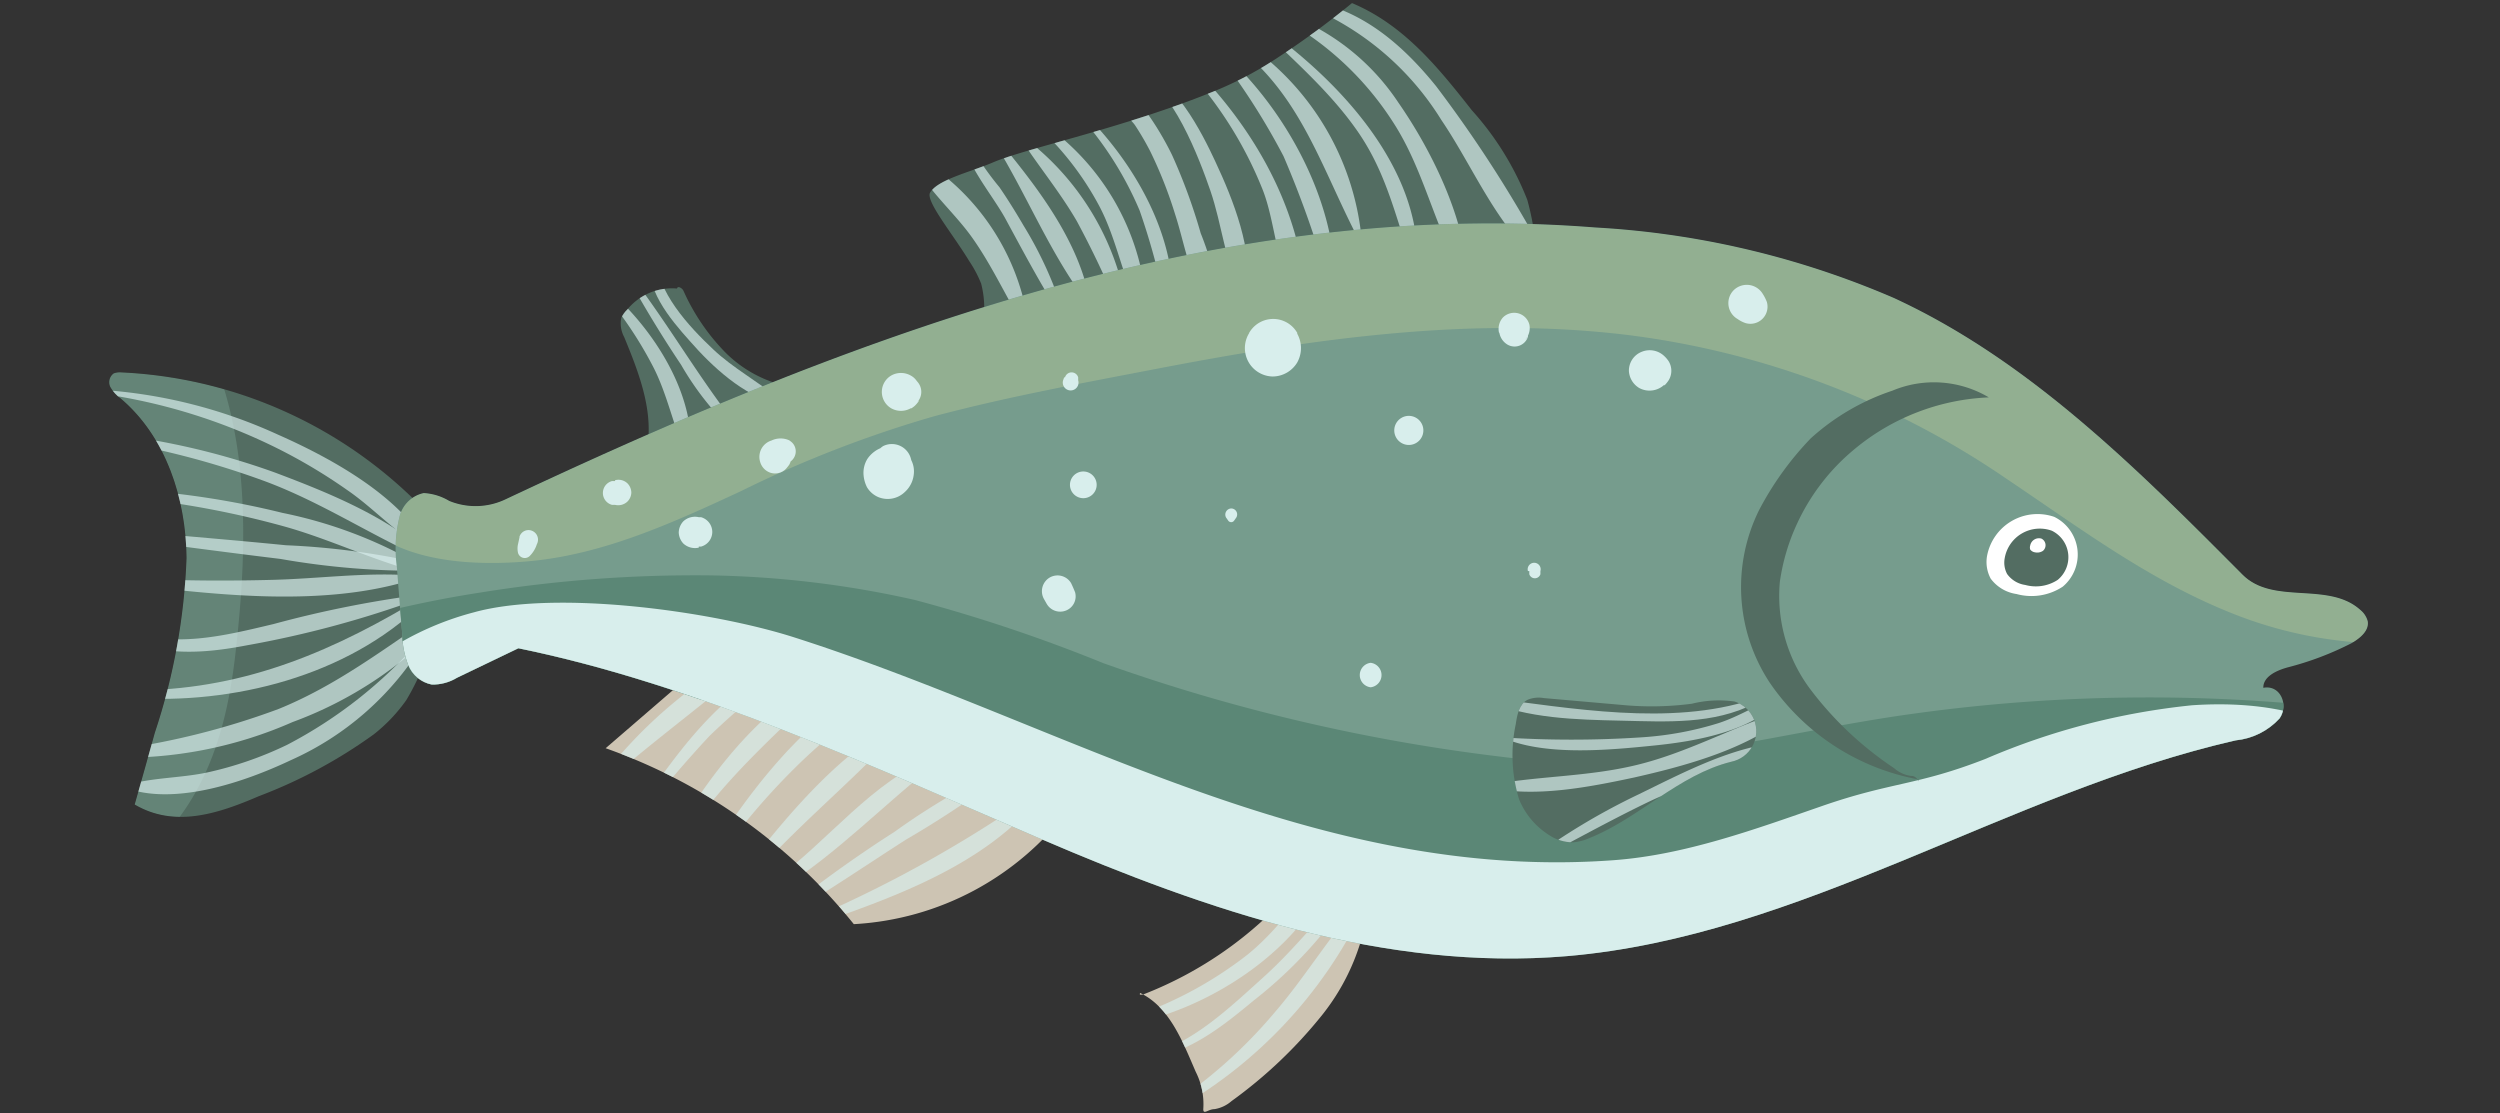 <?xml version="1.0" encoding="UTF-8"?> <svg xmlns="http://www.w3.org/2000/svg" xmlns:xlink="http://www.w3.org/1999/xlink" viewBox="0 0 146.08 65.05"><rect x="0" y="0" width="146.08" height="65.05" fill="#333333" stroke="none"/> <defs> <style>.cls-1{fill:#cdc4b3;}.cls-2{fill:none;}.cls-3{fill:#536d62;}.cls-4{fill:#769c8d;}.cls-5{isolation:isolate;}.cls-6{clip-path:url(#clip-path);}.cls-7,.cls-9{fill:#d8eeec;}.cls-7,.cls-8{opacity:0.69;mix-blend-mode:soft-light;}.cls-10{clip-path:url(#clip-path-2);}.cls-11{clip-path:url(#clip-path-3);}.cls-12{opacity:0.49;}.cls-13{clip-path:url(#clip-path-4);}.cls-14{clip-path:url(#clip-path-5);}.cls-15{clip-path:url(#clip-path-6);}.cls-16{clip-path:url(#clip-path-7);}.cls-17{opacity:0.44;}.cls-18{fill:#b6c896;}.cls-19{fill:#5b8776;}.cls-20{fill:#fff;}.cls-21{clip-path:url(#clip-path-8);}</style> <clipPath id="clip-path"> <path class="cls-1" d="M40.13,39.63l-4.74,4.09A32.57,32.57,0,0,1,49.89,54a16.87,16.87,0,0,0,12.56-6.71,73.72,73.72,0,0,0-9.09-4.81,34.37,34.37,0,0,0-12.41-3C40.63,39.44,39.84,39.49,40.13,39.63Z"></path> </clipPath> <clipPath id="clip-path-2"> <path class="cls-2" d="M75.61,51.91a22.38,22.38,0,0,1-8.84,6.21s-.11,0-.15,0,0-.12,0-.1c1.73.83,2.48,2.84,3.25,4.61a4.18,4.18,0,0,1,.44,2.18c0,.35.29,0,.65,0a2,2,0,0,0,1-.47,27.06,27.06,0,0,0,5.31-5.05A12.86,12.86,0,0,0,80,52.56C78.62,53.14,77.07,51.66,75.61,51.91Z"></path> </clipPath> <clipPath id="clip-path-3"> <path class="cls-3" d="M25.15,30.17A26.22,26.22,0,0,0,7.09,21.76a1,1,0,0,0-.45.06.64.64,0,0,0-.19.8,2.1,2.1,0,0,0,.6.66c2.65,2.24,3.82,5.86,3.85,9.33a36.46,36.46,0,0,1-1.85,10.2c-.39,1.4-.78,2.8-1.18,4.2,2.32,1.36,4.8.57,7.26-.49a28.93,28.93,0,0,0,6.71-3.61,9.54,9.54,0,0,0,1.9-2,13.87,13.87,0,0,0,1.86-5.36s.18.49.13.49-.07-.07-.08-.12a15.58,15.58,0,0,1,.1-2.81C25.77,32,25.93,31,25.15,30.17Z"></path> </clipPath> <clipPath id="clip-path-4"> <path class="cls-2" d="M25.15,30.17A26.22,26.22,0,0,0,7.09,21.76a1,1,0,0,0-.45.06.64.64,0,0,0-.19.8,2.1,2.1,0,0,0,.6.66c2.65,2.24,3.82,5.86,3.85,9.33a36.46,36.46,0,0,1-1.85,10.2c-.39,1.4-.78,2.8-1.18,4.2,2.32,1.36,4.8.57,7.26-.49a28.93,28.93,0,0,0,6.71-3.61,9.54,9.54,0,0,0,1.9-2,13.87,13.87,0,0,0,1.86-5.36s.18.49.13.49-.07-.07-.08-.12a15.58,15.58,0,0,1,.1-2.81C25.77,32,25.93,31,25.15,30.17Z"></path> </clipPath> <clipPath id="clip-path-5"> <path class="cls-3" d="M89.71,17a14.49,14.49,0,0,0-.47-5.33A17.14,17.14,0,0,0,86,6.44c-2-2.55-4-5-7-6.26a49,49,0,0,1-4.21,3.1,21.2,21.2,0,0,1-3.72,2C65.71,7.48,59.89,8.67,58,9.5c-1.35.57-3.21,1-3.65,1.75-.29.48,1.31,2.4,2.28,4a7,7,0,0,1,.7,1.32,5.64,5.64,0,0,1,.13,2.17c0,.63-.08,1.26-.13,1.9A12.3,12.3,0,0,0,61.19,20q10.74-2.42,21.66-3.87A12.69,12.69,0,0,1,89.71,17Z"></path> </clipPath> <clipPath id="clip-path-6"> <path class="cls-2" d="M46.15,22.6a7.29,7.29,0,0,1-3.76-2A12.31,12.31,0,0,1,39.94,17c-.07-.17-.35-.32-.38-.14a3.37,3.37,0,0,0-2.9,1.22,1.59,1.59,0,0,0-.36.5,1.67,1.67,0,0,0,.17,1.11c.88,2.13,1.77,4.42,1.31,6.67a14.63,14.63,0,0,0,2.61-.64C42.41,24.81,44.12,23.53,46.15,22.6Z"></path> </clipPath> <clipPath id="clip-path-7"> <path class="cls-4" d="M30.29,37.88,26.71,39.6a2.73,2.73,0,0,1-1.48.4,1.87,1.87,0,0,1-1.38-1.15A5.36,5.36,0,0,1,23.5,37c-.11-1.28-.21-2.57-.31-3.86a7.77,7.77,0,0,1,.15-2.93,1.85,1.85,0,0,1,1.42-1.4,3.24,3.24,0,0,1,1.49.46,4.06,4.06,0,0,0,3.26-.08C49.61,19.72,71,11.54,93.2,13.29a51.18,51.18,0,0,1,17.44,4.11c7.93,3.65,14.25,10,20.39,16.17,1.79,1.81,5,.38,6.88,2.06a1.27,1.27,0,0,1,.44.66c.1.56-.44,1-.94,1.29A17.87,17.87,0,0,1,133.66,39c-.64.18-1.42.53-1.41,1.19,1-.19,1.5,1,.95,1.79a4,4,0,0,1-2.56,1.28c-13.39,3.06-25.4,11.45-39.09,12.61-10.56.89-21-2.66-30.73-6.85S40.67,40,30.29,37.88Z"></path> </clipPath> <clipPath id="clip-path-8"> <path class="cls-3" d="M94.77,41.19l-4.56-.4a1.7,1.7,0,0,0-.95.1c-.49.25-.61.88-.69,1.42a8.79,8.79,0,0,0,.19,4.39,4.47,4.47,0,0,0,1.75,2.09,2.5,2.5,0,0,0,1.39.43,2.89,2.89,0,0,0,.95-.24c2.93-1.17,5.24-3.71,8.31-4.47a1.82,1.82,0,0,0,.19-3.52,6.54,6.54,0,0,0-2.49.13A18.05,18.05,0,0,1,94.77,41.19Z"></path> </clipPath> </defs> <title>fishРесурс 1</title> <g class="cls-5"> <g id="Слой_2" data-name="Слой 2"> <g id="Layer_1" data-name="Layer 1"> <g id="Layer_15" data-name="Layer 15"> <path class="cls-1" d="M75.61,51.91a22.38,22.38,0,0,1-8.84,6.21s-.11,0-.15,0,0-.12,0-.1c1.73.83,2.48,2.84,3.25,4.61a4.18,4.18,0,0,1,.44,2.18c0,.35.29,0,.65,0a2,2,0,0,0,1-.47,27.06,27.06,0,0,0,5.31-5.05A12.86,12.86,0,0,0,80,52.56C78.62,53.14,77.07,51.66,75.61,51.91Z"></path> <path class="cls-1" d="M40.13,39.63l-4.74,4.09A32.57,32.57,0,0,1,49.89,54a16.87,16.87,0,0,0,12.56-6.71,73.72,73.72,0,0,0-9.09-4.81,34.37,34.37,0,0,0-12.41-3C40.63,39.44,39.84,39.49,40.13,39.63Z"></path> <g class="cls-6"> <path class="cls-7" d="M35.08,46c3.22-2.83,6.7-5.33,9.91-8.14.18-.15-.05-.37-.22-.3a27.28,27.28,0,0,0-9.89,8.24c-.11.15.06.33.2.2Z"></path> <path class="cls-7" d="M37.48,47.59c1.31-1.57,2.62-3.14,4-4.61a42,42,0,0,1,4.65-3.87c.15-.11,0-.38-.18-.31-3.84,1.46-6.5,5.37-8.75,8.61-.1.14.13.32.24.18Z"></path> <path class="cls-7" d="M39.67,49.51c2.42-3.86,5.64-6.54,8.82-9.7a.22.22,0,0,0-.26-.34c-3.94,2-6.92,6-9.08,9.74a.3.3,0,0,0,.52.3Z"></path> <path class="cls-7" d="M41.37,51a40.47,40.47,0,0,1,5.13-6.18c1.78-1.77,3.82-3.24,5.6-5,.18-.18-.05-.45-.27-.35-4.71,2.18-8.26,7-10.88,11.28a.24.24,0,0,0,.42.25Z"></path> <path class="cls-7" d="M43.45,51.82c2.81-3.31,6.21-6,9.12-9.16a.24.24,0,0,0-.29-.38C48.57,44.43,45.6,48.13,43,51.5c-.18.24.21.54.41.32Z"></path> <g class="cls-8"> <path class="cls-9" d="M48,53.9c4.44-1.54,9.46-3.4,12.58-7.09.14-.16,0-.47-.25-.32a74,74,0,0,1-12.49,7c-.2.1-.06.44.16.37Z"></path> </g> <path class="cls-7" d="M46.28,53.32c2.26-1.35,4.44-2.84,6.66-4.26A57.27,57.27,0,0,0,59,45c.1-.09,0-.29-.14-.24a39.25,39.25,0,0,0-6.57,3.83,75.21,75.21,0,0,0-6.21,4.43c-.16.12,0,.38.21.27Z"></path> <path class="cls-7" d="M45.53,52c3.4-2.1,6.17-5.08,9.34-7.51.15-.12.08-.44-.15-.35-3.79,1.49-6.3,5-9.51,7.32-.32.23,0,.76.32.54Z"></path> </g> <g class="cls-10"> <path class="cls-7" d="M65.77,59.88c4.81-.81,10.6-4.52,12.19-9.35a.18.18,0,0,0-.3-.18c-1.57,1.87-2.83,3.85-4.75,5.42a22.93,22.93,0,0,1-7.22,3.8.16.16,0,0,0,.08.31Z"></path> <path class="cls-7" d="M67.07,61.84c2.4-.28,4.39-1.89,6.2-3.39a25.79,25.79,0,0,0,5.82-6.38.21.21,0,0,0-.33-.25c-1.67,1.79-3.16,3.69-5,5.34S69.59,61.08,67,61.64a.1.1,0,0,0,0,.2Z"></path> <path class="cls-7" d="M68.4,65A26.75,26.75,0,0,0,79.66,53.14c.09-.2-.16-.43-.33-.25-1.77,2-3.12,4.27-4.85,6.27a28.46,28.46,0,0,1-6.26,5.54.19.19,0,0,0,.18.33Z"></path> </g> <path class="cls-3" d="M25.15,30.17A26.22,26.22,0,0,0,7.09,21.76a1,1,0,0,0-.45.06.64.64,0,0,0-.19.8,2.1,2.1,0,0,0,.6.66c2.65,2.24,3.82,5.86,3.85,9.33a36.46,36.46,0,0,1-1.85,10.2c-.39,1.4-.78,2.8-1.18,4.2,2.32,1.36,4.8.57,7.26-.49a28.93,28.93,0,0,0,6.71-3.61,9.54,9.54,0,0,0,1.9-2,13.87,13.87,0,0,0,1.86-5.36s.18.49.13.49-.07-.07-.08-.12a15.58,15.58,0,0,1,.1-2.81C25.77,32,25.93,31,25.15,30.17Z"></path> <g class="cls-11"> <g class="cls-12"> <path class="cls-4" d="M3.87,51.44C6,53,9.09,49.51,10.2,48.12c2.27-2.84,3.14-6.33,3.55-9.87.75-6.48,1-14.07-2.57-19.79-.71-1.13-1.54-2.18-2.27-3.29a20.44,20.44,0,0,0-2.74-3.82A3.56,3.56,0,0,0,1.9,10.8C0,12-.28,14.5.22,16.47c.77,3.05,3.26,5,4.49,7.82C5.87,26.93,5.93,30,6,32.82c.1,3.72.22,7.47-.68,11.11A45.59,45.59,0,0,1,3.76,48.4c-.31.88-.83,2.35.11,3Z"></path> </g> </g> <g class="cls-13"> <path class="cls-7" d="M5.88,23a33.66,33.66,0,0,1,10.27,3.17,31.71,31.71,0,0,1,4.16,2.48c1.46,1,2.73,2.41,4.28,3.31a.19.19,0,0,0,.25-.26c-1.71-2.87-5.65-5-8.59-6.3A29.38,29.38,0,0,0,5.91,22.78c-.11,0-.14.17,0,.19Z"></path> <path class="cls-7" d="M5.48,25.59a49.46,49.46,0,0,1,9.81,2.46c3.4,1.23,6.32,3.2,9.59,4.65.16.08.36-.12.21-.26-2.46-2.27-5.93-3.66-9-4.82A42.72,42.72,0,0,0,5.53,25.26c-.19,0-.23.31,0,.33Z"></path> <path class="cls-7" d="M8.11,29.13a54,54,0,0,1,8.53,1.64c2.6.73,5.05,1.92,7.65,2.62a.23.23,0,0,0,.17-.42,26.41,26.41,0,0,0-7.95-3,49.64,49.64,0,0,0-8.4-1.33c-.33,0-.32.48,0,.51Z"></path> <path class="cls-7" d="M8,31.58c2.8.37,5.59.74,8.39,1.08a45.64,45.64,0,0,0,8.4.69.2.2,0,0,0,0-.39,43.76,43.76,0,0,0-8.08-1.1c-2.92-.29-5.84-.53-8.76-.79-.34,0-.32.47,0,.51Z"></path> <path class="cls-7" d="M8.1,34.22c5,.59,10.83,1.19,15.74-.27a.17.17,0,0,0,0-.34c-2.6-.16-5.24.2-7.84.27s-5.25.06-7.86-.07c-.26,0-.25.38,0,.41Z"></path> <path class="cls-7" d="M6.9,37.16c2.4,1.2,4.93,1.05,7.51.55A59.94,59.94,0,0,0,24.47,35c.12-.05.12-.26,0-.24A64.58,64.58,0,0,0,16,36.46c-2.94.7-6,1.48-8.89.26-.26-.11-.43.31-.19.44Z"></path> <path class="cls-7" d="M7.12,40.74c5.89.52,12.6-1,17.1-5.06.2-.17,0-.48-.27-.35-5.32,3.14-10.54,5.16-16.83,5-.28,0-.27.41,0,.43Z"></path> <path class="cls-7" d="M6.39,44.26A24.53,24.53,0,0,0,17.1,42.19a23,23,0,0,0,8.75-5.75c.23-.27-.07-.76-.41-.53-3,2-5.77,4.14-9.17,5.52a44.64,44.64,0,0,1-9.93,2.44c-.24,0-.16.38,0,.39Z"></path> <path class="cls-7" d="M7.24,46c2.9,1.14,7.09-.32,9.75-1.58a17.28,17.28,0,0,0,7.77-6.87c.07-.13-.1-.28-.21-.16a26.6,26.6,0,0,1-7.77,6.13,21.08,21.08,0,0,1-4.64,1.61c-1.61.35-3.34.29-4.9.79,0,0,0,.06,0,.08Z"></path> </g> <path class="cls-3" d="M46.15,22.6a7.29,7.29,0,0,1-3.76-2A12.31,12.31,0,0,1,39.94,17c-.07-.17-.35-.32-.38-.14a3.37,3.37,0,0,0-2.9,1.22,1.59,1.59,0,0,0-.36.5,1.67,1.67,0,0,0,.17,1.11c.88,2.13,1.77,4.42,1.31,6.67a14.63,14.63,0,0,0,2.61-.64C42.41,24.81,44.12,23.53,46.15,22.6Z"></path> <path class="cls-3" d="M89.71,17a14.49,14.49,0,0,0-.47-5.33A17.14,17.14,0,0,0,86,6.44c-2-2.55-4-5-7-6.26a49,49,0,0,1-4.21,3.1,21.2,21.2,0,0,1-3.72,2C65.71,7.48,59.89,8.67,58,9.5c-1.35.57-3.21,1-3.65,1.75-.29.48,1.31,2.4,2.28,4a7,7,0,0,1,.7,1.32,5.64,5.64,0,0,1,.13,2.17c0,.63-.08,1.26-.13,1.9A12.3,12.3,0,0,0,61.19,20q10.74-2.42,21.66-3.87A12.69,12.69,0,0,1,89.71,17Z"></path> <g class="cls-14"> <path class="cls-7" d="M53.31,9.34c.8,1.69,2.39,3,3.47,4.51s1.89,3.24,2.83,4.85c.11.19.46.12.43-.11a13.63,13.63,0,0,0-6.52-9.47.16.16,0,0,0-.21.22Z"></path> <path class="cls-7" d="M56.19,8c.29,1.65,1.69,3.25,2.51,4.69,1,1.84,2,3.74,3.12,5.51.08.12.3.05.25-.11a22.57,22.57,0,0,0-2.25-4.89c-.45-.77-.92-1.53-1.42-2.26a17.26,17.26,0,0,1-2-3,.1.1,0,0,0-.19,0Z"></path> <path class="cls-7" d="M76.22.29a16.68,16.68,0,0,1,8,6.72c1.78,2.62,3.08,5.85,5.42,8a.3.3,0,0,0,.47-.37,75.69,75.69,0,0,0-6.2-9.61C81.91,2.56,79.51.5,76.3,0a.15.15,0,0,0-.08.29Z"></path> <path class="cls-7" d="M74.92,1.08A18,18,0,0,1,81.4,7.14c1.8,2.77,2.38,6,4,8.82a.17.17,0,0,0,.32-.09c-.21-3.31-2.13-7.17-4-9.86A13.45,13.45,0,0,0,75.05.77c-.18-.06-.29.22-.13.31Z"></path> <path class="cls-7" d="M73.44,1.42c2.09,2.06,4.37,4,6,6.42s2.15,5,3.11,7.72a.14.14,0,0,0,.27,0c.25-5.9-4.84-11.13-9.3-14.2-.06,0-.13.05-.08.1Z"></path> <path class="cls-7" d="M71.8,2.37c4,2.8,5.25,7,7.34,11.14.09.16.39.09.36-.1A15.67,15.67,0,0,0,72,2c-.21-.12-.38.19-.19.33Z"></path> <path class="cls-7" d="M66.43,4.44c2,.38,3.71,5,4.29,6.69.69,2,.87,4.22,1.81,6.07.07.14.32.12.34,0,.38-2.53-.8-5.51-1.86-7.77-.7-1.51-2.54-5.26-4.55-5.17-.12,0-.15.19,0,.22Z"></path> <path class="cls-7" d="M68.92,3.58a23,23,0,0,1,4.85,7.48c.8,2,.79,4.81,2.13,6.49a.24.24,0,0,0,.4-.17C76,12,73,7,69.15,3.36c-.15-.14-.37.08-.23.22Z"></path> <path class="cls-7" d="M70.89,2.8A40.12,40.12,0,0,1,75,9.13a59.13,59.13,0,0,1,2.68,7.64.16.16,0,0,0,.32,0c.12-5.13-3.12-10.85-7-14.08-.1-.07-.28,0-.19.15Z"></path> <path class="cls-7" d="M64.76,5.73S66.12,7,66.33,7.33a16.09,16.09,0,0,1,.88,1.51,25.22,25.22,0,0,1,1.45,3.67c.6,1.83.91,4.15,2.19,5.65a.25.25,0,0,0,.43-.18,17.09,17.09,0,0,0-1.12-4.35A33.32,33.32,0,0,0,68.5,9.09c-.35-.75-2.71-5.27-4-3.64a.2.2,0,0,0,0,.25l.08.08a.12.12,0,0,0,.19,0Z"></path> <path class="cls-7" d="M62.82,6.47a20,20,0,0,1,3.77,5.83,41.15,41.15,0,0,1,1.63,6.19c0,.14.22.09.24,0C69,14,66.15,9.22,63,6.29c-.12-.11-.28.06-.18.18Z"></path> <path class="cls-7" d="M60.33,7.11a17.51,17.51,0,0,1,3.94,5c1,1.93,1.33,4.11,2.31,6A.22.22,0,0,0,67,18,14.17,14.17,0,0,0,60.48,6.9c-.12-.07-.27.11-.15.21Z"></path> <path class="cls-7" d="M57.72,7.72c2.05,3.11,3.43,6.75,5.64,9.73a.15.15,0,0,0,.27-.12c-.76-3.66-3.43-6.92-5.77-9.72-.06-.08-.19,0-.14.11Z"></path> <path class="cls-7" d="M59.65,8.12c1.06,1.63,2.29,3.11,3.27,4.8a56.15,56.15,0,0,1,2.49,5.26c.13.27.48.06.44-.19A15.61,15.61,0,0,0,59.79,8c-.08-.06-.19,0-.14.14Z"></path> </g> <g class="cls-15"> <path class="cls-7" d="M38,14.93c-.39,1.89,1.13,3.68,2.31,5,1.3,1.49,3.12,3.18,5.08,3.66.14,0,.27-.15.15-.26-1.24-1.05-2.68-1.79-3.88-2.93C40.29,19.11,38.31,17,38.36,15c0-.2-.31-.24-.35-.05Z"></path> <path class="cls-7" d="M36.21,15.32a69.09,69.09,0,0,0,3.59,6,17.05,17.05,0,0,0,3.55,4.33.13.13,0,1,0,.18-.18c-2.66-3.22-4.66-6.94-7.31-10.2Z"></path> <path class="cls-7" d="M35,16.8a23,23,0,0,1,3.21,4.72c.78,1.56,1.11,3.24,1.79,4.83.08.19.35.07.36-.1.16-3.59-2.51-7.48-5.18-9.62a.12.12,0,0,0-.18.17Z"></path> </g> <path class="cls-4" d="M30.29,37.88,26.71,39.6a2.73,2.73,0,0,1-1.48.4,1.87,1.87,0,0,1-1.38-1.15A5.36,5.36,0,0,1,23.5,37c-.11-1.28-.21-2.57-.31-3.86a7.77,7.77,0,0,1,.15-2.93,1.85,1.85,0,0,1,1.42-1.4,3.24,3.24,0,0,1,1.49.46,4.06,4.06,0,0,0,3.26-.08C49.61,19.72,71,11.54,93.2,13.29a51.18,51.18,0,0,1,17.44,4.11c7.93,3.65,14.25,10,20.39,16.17,1.79,1.81,5,.38,6.88,2.06a1.27,1.27,0,0,1,.44.66c.1.56-.44,1-.94,1.29A17.87,17.87,0,0,1,133.66,39c-.64.18-1.42.53-1.41,1.19,1-.19,1.5,1,.95,1.79a4,4,0,0,1-2.56,1.28c-13.39,3.06-25.4,11.45-39.09,12.61-10.56.89-21-2.66-30.73-6.85S40.67,40,30.29,37.88Z"></path> <g class="cls-16"> <g class="cls-17"> <path class="cls-18" d="M20.51,29.67c2,3.2,7,3.44,10.44,3.12,4.34-.4,8.4-2.26,12.32-4.08a68.09,68.09,0,0,1,11.36-4.4c4.25-1.13,8.6-1.92,12.9-2.75,9-1.73,18.27-3.1,27.47-2A50.21,50.21,0,0,1,117.28,28c4.2,2.82,8.2,5.83,12.93,7.75a24.64,24.64,0,0,0,7.33,1.77c2.88.25,5.34-.15,7.51-2.13,2-1.81.89-5.13-1.54-5.83-2-.59-3.91-.25-6-.51a17.76,17.76,0,0,1-5.24-1.59c-3.84-1.82-7.22-4.45-10.72-6.82a56.81,56.81,0,0,0-22.67-9.12c-9.31-1.48-18.66-.72-27.9.92-4.47.78-8.91,1.76-13.34,2.74a52,52,0,0,0-12,4c-4.08,2-7.84,4.65-12,6.45a33.23,33.23,0,0,1-6.23,2c-2.11.45-4.2,0-6.29.54a1.05,1.05,0,0,0-.62,1.53Z"></path> </g> <path class="cls-19" d="M15.35,40.2c1.94.13,3.76.65,5.74.64s4.08,0,6.12-.09c4-.13,7.92-.23,11.89,0a51.86,51.86,0,0,1,10.95,1.66,78.19,78.19,0,0,1,10.73,4.19c7.46,3.23,15.51,4.81,23.53,6a47.71,47.71,0,0,0,13,.54c4.3-.51,8.5-1.52,12.77-2.27a93.13,93.13,0,0,1,26.88-.61c2.37.28,4.42-2.23,4.42-4.43,0-2.62-2-4.15-4.42-4.42a99.61,99.61,0,0,0-25.06.28c-8.17,1.11-15.92,3.6-24.24,2.52a107.19,107.19,0,0,1-23.19-5.46,92.38,92.38,0,0,0-11-3.69,58.4,58.4,0,0,0-12-1.44,78.89,78.89,0,0,0-13.38,1A65,65,0,0,0,21.45,36c-1,.26-2,.53-2.92.88-1.21.45-2.22,1.16-3.42,1.6a.89.89,0,0,0,.24,1.74Z"></path> <path class="cls-9" d="M18.83,43.48a13.26,13.26,0,0,1,2.52,0,19.17,19.17,0,0,0,3-.42c2-.43,3.95-1,6-1.41a24.15,24.15,0,0,1,11.46.52C49.59,44.63,56.67,49.36,64,53s15.3,6.59,23.67,7c8.57.44,16.67-2.79,24.57-5.71,4.25-1.56,8.44-3.49,12.85-4.58a16.29,16.29,0,0,1,5.69-.5c2,.22,3.82,1,5.88,1.11a3.3,3.3,0,0,0,2.83-4.93c-2.37-3.74-7.26-4.46-11.4-4.18A41,41,0,0,0,116,44.35c-4,1.56-5.45,1.33-9.54,2.75-3.92,1.36-8,2.85-12.13,3.16-17.51,1.31-32.06-7.94-47.87-13-4.78-1.54-13.94-2.82-18.77-1.48a17.28,17.28,0,0,0-4.23,1.73,17.48,17.48,0,0,0-2.87,1.8C19.64,40,19,41,18.06,41.64a1,1,0,0,0,.77,1.84Z"></path> </g> <path class="cls-20" d="M116.11,32.47a2.05,2.05,0,0,0,.21,1.34,2.28,2.28,0,0,0,1.51.9,3.31,3.31,0,0,0,2.7-.43,2.45,2.45,0,0,0-.5-4.08A3,3,0,0,0,116.11,32.47Z"></path> <path class="cls-3" d="M117.14,32.61a1.41,1.41,0,0,0,.14.93,1.58,1.58,0,0,0,1.06.64,2.33,2.33,0,0,0,1.9-.3,1.72,1.72,0,0,0-.35-2.87A2.08,2.08,0,0,0,117.14,32.61Z"></path> <path class="cls-20" d="M118.63,31.87a.4.4,0,0,0,0,.24.42.42,0,0,0,.26.16.61.61,0,0,0,.48-.08.43.43,0,0,0-.09-.72A.52.52,0,0,0,118.63,31.87Z"></path> <path class="cls-3" d="M112.08,45.54a13.48,13.48,0,0,1-8.67-5.65,10.14,10.14,0,0,1-.61-10.11,18.26,18.26,0,0,1,3-4.16,13.4,13.4,0,0,1,4.77-2.79,6.28,6.28,0,0,1,5.64.39,13.12,13.12,0,0,0-7.89,3.06,12.33,12.33,0,0,0-3.3,4.29A12.06,12.06,0,0,0,104,34a9.09,9.09,0,0,0,1.8,6.3,20,20,0,0,0,4.87,4.58,1.88,1.88,0,0,0,1,.46C112.06,45.31,112.18,45.91,112.08,45.54Z"></path> <path class="cls-3" d="M94.77,41.19l-4.56-.4a1.7,1.7,0,0,0-.95.1c-.49.25-.61.88-.69,1.42a8.79,8.79,0,0,0,.19,4.39,4.47,4.47,0,0,0,1.75,2.09,2.5,2.5,0,0,0,1.39.43,2.89,2.89,0,0,0,.95-.24c2.93-1.17,5.24-3.71,8.31-4.47a1.82,1.82,0,0,0,.19-3.52,6.54,6.54,0,0,0-2.49.13A18.05,18.05,0,0,1,94.77,41.19Z"></path> <g class="cls-21"> <path class="cls-7" d="M86.8,40.93c2.48,1.06,5.28,1.12,7.94,1.18s5.38.23,7.78-1c.13-.06,0-.29-.1-.24-4.84,1.58-10.65.5-15.57-.11-.08,0-.12.12,0,.15Z"></path> <path class="cls-7" d="M88.92,50.72c2.39-1.24,4.75-2.57,7.17-3.75s5-1.94,7.36-3.27c.14-.08,0-.25-.1-.23-2.6.4-5.23,1.79-7.59,2.94a38.86,38.86,0,0,0-6.9,4.22s0,.12.06.09Z"></path> <path class="cls-7" d="M87.68,43.05c2.49,1.16,6.33.78,9,.51,2.44-.25,5.58-.8,7.35-2.63.09-.09,0-.29-.14-.23-1.18.46-2.24,1.15-3.46,1.55a19.21,19.21,0,0,1-4.45.83,62.13,62.13,0,0,1-8.3,0s0,0,0,0Z"></path> <path class="cls-7" d="M86.93,46c2.7.63,5.89,0,8.56-.57,2.83-.64,6.27-1.56,8.6-3.34.21-.16.11-.56-.19-.46-2.81.94-5.35,2.36-8.27,3.07s-5.82.63-8.7,1.19a.06.06,0,0,0,0,.11Z"></path> </g> <path class="cls-9" d="M87.61,19.44a1,1,0,0,0,.5.71.82.82,0,0,0,1.17-.47.24.24,0,0,0,0-.08.51.51,0,0,1-.16.25,1,1,0,0,0,.24-.9.92.92,0,0,0-.64-.64.93.93,0,0,0-.9.24,1,1,0,0,0-.23.89Z"></path> <path class="cls-9" d="M73,19.4l0,.05A1.66,1.66,0,0,0,74.37,22a1.69,1.69,0,0,0,1.43-.82,1.73,1.73,0,0,0,0-1.68l0-.05a1.62,1.62,0,0,0-2.81,0Z"></path> <path class="cls-9" d="M82.32,26a.85.85,0,0,0,0-1.7.85.85,0,0,0,0,1.7Z"></path> <path class="cls-9" d="M97.25,22.53a2,2,0,0,0,.26-.32,1.07,1.07,0,0,0,0-1.09,1.58,1.58,0,0,0-.26-.31,1.23,1.23,0,0,0-1.33-.25,1.18,1.18,0,0,0-.74,1.11,1.24,1.24,0,0,0,.6,1,1.26,1.26,0,0,0,1.47-.19Z"></path> <path class="cls-9" d="M101.53,18.64a1.74,1.74,0,0,0,.47.24,1,1,0,0,0,1.24-1.24,2.6,2.6,0,0,0-.24-.47,1.09,1.09,0,0,0-1.69-.22,1.07,1.07,0,0,0,.22,1.69Z"></path> <path class="cls-9" d="M62.18,22.05l-.06.17a.46.46,0,1,0,.88,0l0-.17a.4.4,0,0,0-.77,0Z"></path> <path class="cls-9" d="M63.3,29.11a.78.78,0,0,0,0-1.56.78.78,0,0,0,0,1.56Z"></path> <path class="cls-9" d="M51.59,26.1c-.08,0-.15.11-.23.15l.32-.14a1.73,1.73,0,0,0-1,.71,1.55,1.55,0,0,0-.22.94,1.93,1.93,0,0,0,.2.71,1.41,1.41,0,0,0,.67.58,1.44,1.44,0,0,0,1.54-.3,1.6,1.6,0,0,0,.52-1,1.44,1.44,0,0,0-.18-.93l-.06-.12c0,.1.09.2.13.31l-.06-.23a1.15,1.15,0,0,0-1.68-.68Z"></path> <path class="cls-9" d="M46.14,25.74a1.23,1.23,0,0,0-1.06,0A1,1,0,0,0,44.42,27a.93.93,0,0,0,.62.63.89.89,0,0,0,.88-.23,2.73,2.73,0,0,0,.2-.25,1.23,1.23,0,0,0,.14-.53.61.61,0,0,1-.15.38c.09-.1-.12.07-.15.08a.74.74,0,0,0,.53-.61.72.72,0,0,0-.35-.72Z"></path> <path class="cls-9" d="M53.25,23.86a1.15,1.15,0,0,0,.35-.31s.23-.27,0-.05a.89.89,0,0,0,0-1.2l.07.09a1.71,1.71,0,0,0-.11-.14,1,1,0,0,0-.35-.31,1.16,1.16,0,0,0-1.13,0,1.11,1.11,0,0,0,0,1.92,1.16,1.16,0,0,0,1.13,0Z"></path> <path class="cls-9" d="M40.83,31.94l.13,0a.89.89,0,0,0,.66-.86.9.9,0,0,0-.66-.86l-.13,0a1,1,0,0,0-.9.24,1,1,0,0,0-.27.65,1,1,0,0,0,.27.65,1,1,0,0,0,.9.24Z"></path> <path class="cls-9" d="M35.94,28.11l-.18,0a.72.72,0,0,0,0,1.39l.18,0a.78.78,0,0,0,.73-.2.77.77,0,0,0,.22-.52.79.79,0,0,0-.22-.53.76.76,0,0,0-.73-.19Z"></path> <path class="cls-9" d="M30.36,31.38l-.09.41a1.14,1.14,0,0,0,0,.52.41.41,0,0,0,.68.18,1.69,1.69,0,0,0,.42-.69.56.56,0,0,0-.27-.78.55.55,0,0,0-.75.36Z"></path> <path class="cls-9" d="M71.64,30.24l.12.17a.21.21,0,0,0,.36,0l.12-.17a.35.35,0,0,0-.3-.53.36.36,0,0,0-.3.53Z"></path> <path class="cls-9" d="M61,35l.17.3a.91.91,0,0,0,1.13.37.89.89,0,0,0,.52-1.06c-.07-.18-.15-.36-.23-.53a.92.92,0,0,0-1.26-.33A.93.93,0,0,0,61,35Z"></path> <path class="cls-9" d="M89.36,33.37l0,.18a.34.34,0,0,0,.65,0l0-.18a.38.38,0,1,0-.73,0Z"></path> <path class="cls-9" d="M80.09,40.16a.72.72,0,0,0,0-1.43.72.72,0,0,0,0,1.43Z"></path> </g> </g> </g> </g> </svg> 